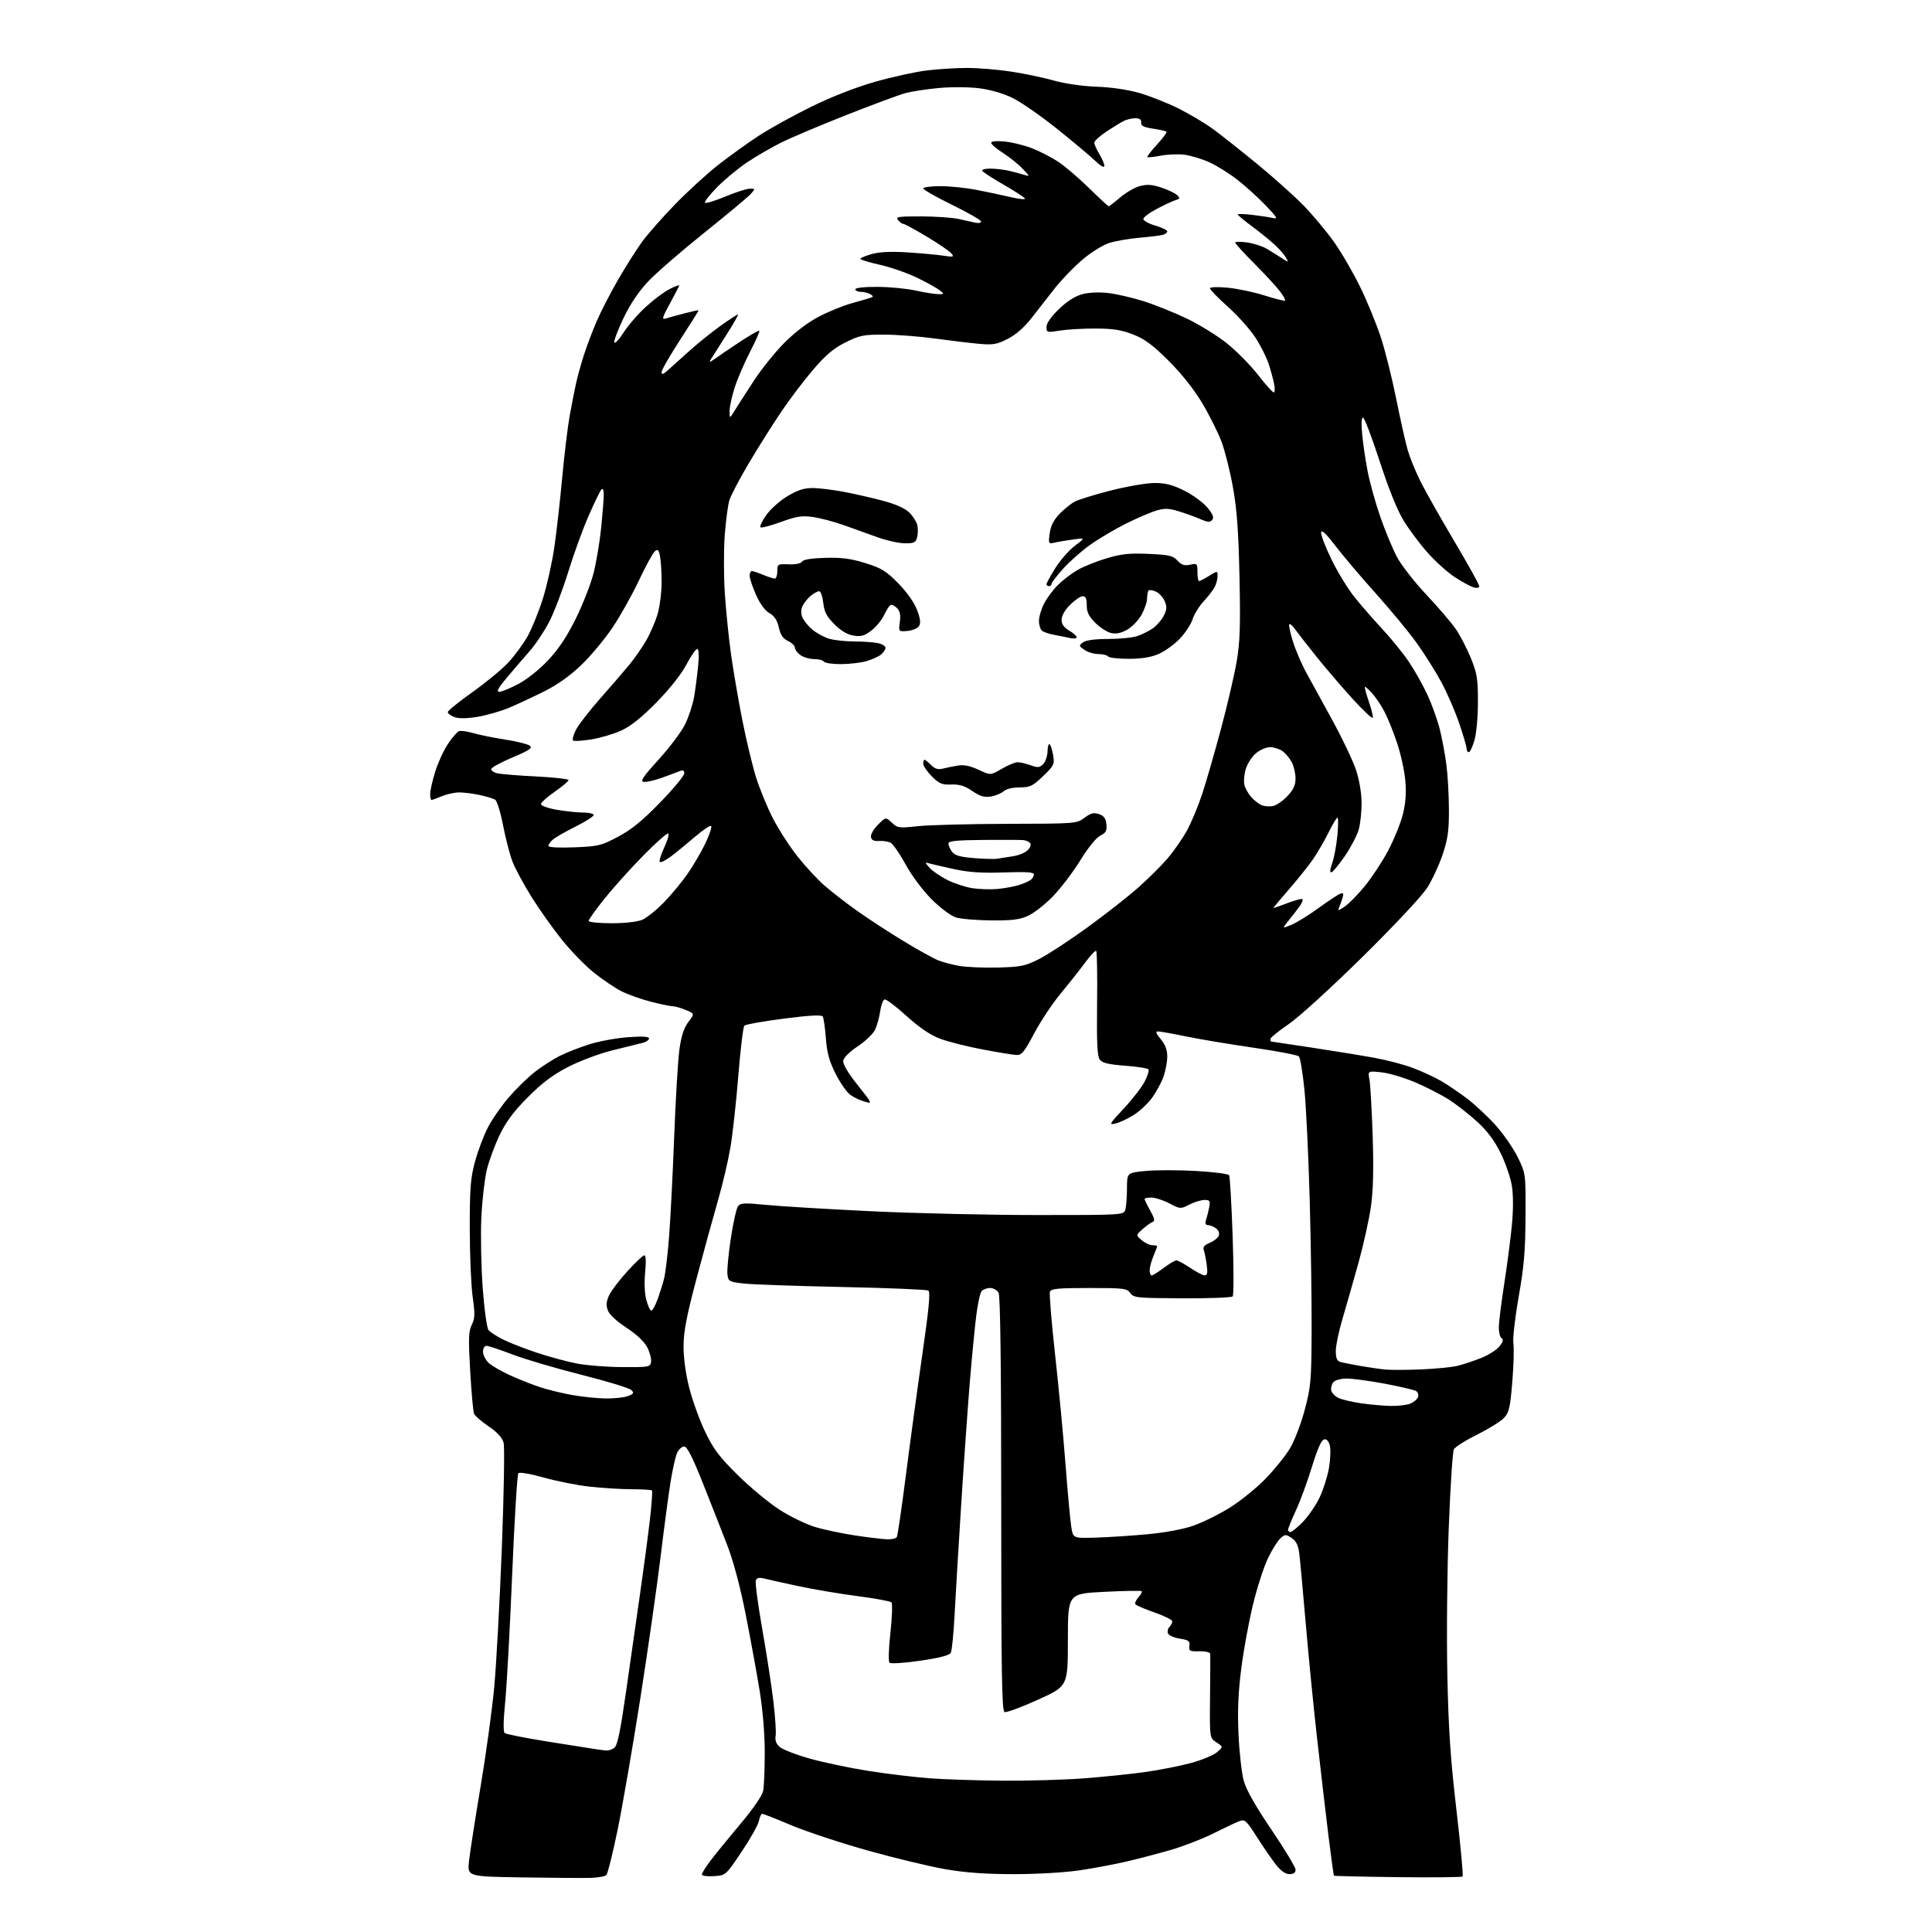 <?xml version="1.0" encoding="UTF-8" standalone="no"?>
<svg 
  version="1.1" 
  xmlns="http://www.w3.org/2000/svg" 
  xmlns:xlink="http://www.w3.org/1999/xlink" 
  xmlns:svg="http://www.w3.org/2000/svg"
  xmlns:rdf="http://www.w3.org/1999/02/22-rdf-syntax-ns#"
  xmlns:cc="http://creativecommons.org/ns#"
  xmlns:dc="http://purl.org/dc/elements/1.1/"
  viewBox="0 0 768 768"
  width="768"
  height="768"
>
<style>svg {background-color: white; }</style>"
<path stroke="none" fill="black" fill-rule="evenodd" d="M234.79,746.49C231.88,746.57 219.66,746.49 207.62,746.30C185.75,745.96 185.75,745.96 186.44,739.73C186.83,736.30 188.91,722.92 191.07,710.00C193.24,697.08 195.67,679.30 196.48,670.50C197.29,661.70 198.64,636.95 199.48,615.50C200.31,594.05 200.63,575.15 200.19,573.50C199.64,571.48 197.70,569.36 194.24,567.00C191.41,565.08 188.81,562.83 188.45,562.00C188.09,561.17 187.40,553.56 186.91,545.08C186.16,532.07 186.26,529.19 187.53,526.64C188.81,524.08 188.86,522.36 187.90,515.55C187.27,511.12 186.75,498.95 186.74,488.50C186.73,472.38 187.04,468.34 188.79,461.86C189.93,457.65 192.21,451.58 193.85,448.36C195.49,445.14 199.24,439.71 202.17,436.31C205.10,432.90 209.75,428.35 212.50,426.19C215.25,424.03 219.75,421.13 222.50,419.74C225.25,418.36 230.65,416.25 234.50,415.06C238.35,413.86 245.21,412.62 249.75,412.30C255.56,411.88 258.00,412.04 258.00,412.83C258.00,413.45 256.76,414.26 255.25,414.61C253.74,414.97 248.35,416.30 243.28,417.57C238.20,418.84 230.33,421.80 225.78,424.15C219.70,427.30 215.46,430.49 209.81,436.18C204.19,441.83 201.16,445.90 198.60,451.23C196.67,455.24 194.38,461.45 193.51,465.02C192.65,468.58 191.67,477.12 191.34,484.00C191.02,490.88 191.26,503.43 191.88,511.91C192.52,520.56 193.54,527.94 194.20,528.74C194.84,529.52 197.43,531.19 199.94,532.46C202.45,533.73 208.55,536.11 213.50,537.75C218.45,539.39 225.65,541.33 229.50,542.06C233.35,542.79 241.45,543.41 247.50,543.44C258.06,543.50 258.51,543.41 258.81,541.32C258.98,540.12 258.30,537.54 257.29,535.58C256.14,533.34 253.07,530.44 248.99,527.76C244.89,525.07 242.17,522.49 241.57,520.76C240.87,518.74 241.04,517.16 242.20,514.76C243.07,512.97 246.34,508.69 249.47,505.25C252.61,501.81 255.61,499.00 256.14,499.00C256.75,499.00 256.87,501.57 256.46,505.75C256.05,509.86 256.24,514.17 256.93,516.75C257.56,519.09 258.45,521.00 258.90,521.00C259.36,521.00 260.43,519.09 261.30,516.75C262.16,514.41 263.34,510.70 263.93,508.50C264.51,506.30 265.44,498.65 265.98,491.50C266.53,484.35 267.45,466.35 268.01,451.50C268.58,436.65 269.52,421.12 270.10,417.00C270.85,411.71 271.90,408.53 273.65,406.23C276.14,402.95 276.14,402.95 272.60,401.48C270.66,400.66 268.26,399.99 267.28,399.98C266.30,399.97 262.35,399.14 258.50,398.14C254.65,397.14 249.47,395.28 247.00,394.02C244.53,392.76 239.69,389.51 236.25,386.78C232.82,384.06 227.05,378.16 223.44,373.67C219.83,369.18 214.34,361.45 211.26,356.50C208.17,351.55 204.78,345.25 203.72,342.50C202.67,339.75 200.98,333.27 199.98,328.11C198.98,322.94 197.56,318.34 196.83,317.89C196.10,317.44 193.34,316.60 190.70,316.03C188.06,315.46 184.40,315.00 182.57,315.00C180.74,315.00 177.63,315.68 175.65,316.50C173.68,317.32 171.82,318.00 171.53,318.00C171.24,318.00 171.00,316.92 171.00,315.61C171.00,314.29 171.89,310.33 172.98,306.81C174.06,303.29 176.33,298.34 178.01,295.80C179.69,293.27 181.68,290.95 182.43,290.66C183.19,290.37 185.76,290.72 188.15,291.43C190.54,292.13 196.20,293.28 200.72,293.97C205.24,294.67 209.65,295.75 210.52,296.39C211.82,297.35 210.70,298.13 203.88,301.02C199.36,302.93 195.50,305.01 195.29,305.63C195.08,306.24 196.17,307.04 197.71,307.40C199.24,307.75 206.24,308.32 213.25,308.66C220.26,309.01 226.00,309.65 226.00,310.10C226.00,310.55 223.54,312.62 220.54,314.71C217.53,316.79 215.06,319.02 215.04,319.65C215.02,320.28 217.83,321.29 221.33,321.90C224.81,322.50 229.54,323.00 231.83,323.00C234.12,323.00 236.00,323.44 236.00,323.99C236.00,324.53 232.74,326.61 228.75,328.60C224.76,330.59 220.71,332.92 219.75,333.77C218.79,334.62 218.00,335.74 218.00,336.27C218.00,336.84 222.10,337.07 228.25,336.83C237.82,336.45 238.98,336.17 245.69,332.62C251.04,329.79 255.31,326.30 262.44,318.96C267.70,313.54 272.00,308.36 272.00,307.45C272.00,306.26 271.50,305.99 270.25,306.51C269.29,306.90 266.08,308.10 263.12,309.17C260.17,310.23 256.91,310.97 255.88,310.80C254.39,310.56 255.62,308.74 261.87,301.87C266.20,297.13 270.91,290.83 272.36,287.87C273.80,284.92 275.40,280.02 275.92,277.00C276.44,273.98 277.15,268.46 277.51,264.75C277.93,260.40 277.80,258.00 277.14,258.00C276.58,258.00 274.63,260.81 272.82,264.25C270.80,268.07 266.18,273.90 260.96,279.21C255.03,285.25 250.72,288.69 246.95,290.41C243.95,291.78 238.62,293.35 235.10,293.92C231.58,294.48 228.33,294.70 227.86,294.41C227.40,294.13 227.87,292.22 228.91,290.18C229.95,288.14 234.33,282.47 238.65,277.59C242.97,272.71 248.20,266.64 250.28,264.11C252.35,261.57 255.35,257.25 256.93,254.50C258.52,251.75 260.53,247.06 261.41,244.07C262.28,241.08 263.00,235.40 263.00,231.44C263.00,227.49 262.72,222.84 262.37,221.11C261.86,218.53 261.49,218.18 260.31,219.15C259.53,219.81 256.67,225.04 253.96,230.79C251.25,236.53 246.53,244.94 243.48,249.48C240.43,254.02 234.90,260.66 231.19,264.24C226.76,268.52 221.72,272.12 216.48,274.76C212.09,276.96 205.74,279.93 202.37,281.35C199.00,282.76 193.30,284.39 189.70,284.97C185.38,285.66 182.29,285.68 180.58,285.03C179.16,284.49 178.00,283.61 178.00,283.07C178.00,282.53 182.39,278.98 187.75,275.17C193.11,271.37 199.54,266.06 202.04,263.38C204.54,260.69 207.98,256.02 209.69,253.00C211.40,249.97 214.14,243.22 215.79,238.00C217.43,232.78 219.50,223.51 220.38,217.40C221.26,211.30 222.65,198.93 223.48,189.90C224.31,180.88 225.64,169.90 226.42,165.50C227.21,161.10 228.35,155.25 228.96,152.50C229.57,149.75 231.00,144.57 232.15,141.00C233.30,137.43 235.58,131.41 237.21,127.64C238.84,123.86 242.67,116.45 245.72,111.16C248.77,105.87 253.09,99.06 255.31,96.02C257.53,92.99 263.43,86.30 268.42,81.16C273.41,76.02 281.10,69.00 285.50,65.55C289.90,62.10 297.10,56.93 301.50,54.04C305.90,51.16 315.35,45.93 322.50,42.42C330.51,38.49 340.18,34.70 347.70,32.56C354.41,30.64 363.62,28.61 368.17,28.04C372.72,27.47 380.06,27.00 384.47,27.01C388.89,27.01 396.77,27.67 402.00,28.47C407.23,29.27 414.86,30.87 418.96,32.03C423.36,33.26 430.34,34.27 435.96,34.47C441.80,34.68 448.40,35.65 452.99,36.98C457.11,38.17 464.08,40.93 468.49,43.13C472.89,45.33 479.07,49.01 482.21,51.31C485.35,53.61 493.23,59.85 499.71,65.16C506.20,70.48 514.50,77.90 518.16,81.66C521.83,85.42 527.27,91.94 530.27,96.15C533.26,100.36 537.97,108.46 540.73,114.15C543.50,119.84 547.16,128.78 548.87,134.00C550.59,139.22 553.35,150.25 555.01,158.50C556.66,166.75 558.73,175.95 559.59,178.94C560.46,181.93 562.76,187.56 564.70,191.44C566.64,195.32 572.68,205.99 578.11,215.15C583.55,224.31 588.00,232.32 588.00,232.97C588.00,233.71 587.18,233.89 585.75,233.47C584.51,233.11 581.20,231.31 578.38,229.48C575.56,227.65 570.72,223.31 567.62,219.83C564.51,216.35 560.18,210.58 558.00,207.01C555.43,202.83 552.03,194.40 548.41,183.26C545.32,173.77 542.36,166.00 541.82,166.00C541.21,166.00 541.09,168.57 541.49,172.75C541.84,176.46 542.83,183.09 543.68,187.47C544.53,191.86 546.79,199.96 548.70,205.47C550.61,210.99 553.59,218.15 555.31,221.40C557.03,224.64 562.29,231.39 567.00,236.40C571.71,241.40 576.99,247.57 578.73,250.10C580.46,252.63 583.15,257.80 584.69,261.60C587.15,267.65 587.50,269.80 587.50,279.00C587.50,284.97 586.90,291.55 586.12,294.25C585.36,296.86 584.35,299.00 583.87,299.00C583.39,299.00 583.00,298.36 583.00,297.58C583.00,296.80 581.68,292.29 580.07,287.56C578.47,282.83 575.28,275.48 572.99,271.23C570.70,266.98 566.28,259.95 563.16,255.60C560.05,251.26 552.70,242.36 546.83,235.83C540.96,229.30 533.76,220.80 530.83,216.95C527.28,212.29 525.39,210.49 525.16,211.56C524.97,212.46 526.82,217.31 529.26,222.34C531.70,227.38 535.88,234.20 538.54,237.50C541.20,240.80 546.18,246.50 549.60,250.18C553.03,253.85 557.72,259.64 560.04,263.05C562.35,266.47 565.71,272.46 567.51,276.38C569.30,280.30 571.50,286.47 572.39,290.10C573.28,293.72 574.45,300.02 574.98,304.10C575.51,308.17 575.95,316.15 575.97,321.82C575.99,330.26 575.54,333.52 573.48,339.65C572.10,343.78 569.35,349.71 567.38,352.83C565.28,356.14 554.57,367.59 541.65,380.34C529.12,392.69 516.35,404.32 512.25,407.12C508.26,409.84 505.00,412.50 505.00,413.03C505.00,413.56 505.11,414.00 505.25,414.01C505.39,414.01 512.70,415.11 521.50,416.45C530.30,417.79 541.49,419.61 546.37,420.50C551.26,421.38 558.11,423.19 561.61,424.51C565.11,425.82 570.12,428.13 572.74,429.64C575.36,431.15 580.04,434.31 583.15,436.67C586.25,439.03 591.34,443.77 594.44,447.20C597.55,450.63 601.53,456.38 603.30,459.96C606.50,466.47 606.50,466.47 606.42,483.49C606.36,497.19 605.83,503.42 603.69,515.50C602.24,523.75 601.29,532.08 601.59,534.00C601.89,535.93 601.70,542.82 601.16,549.33C600.32,559.60 599.88,561.50 597.86,563.65C596.57,565.02 591.77,568.00 587.19,570.27C582.61,572.54 578.44,575.17 577.94,576.12C577.43,577.06 576.51,591.26 575.89,607.67C575.26,624.08 575.02,650.10 575.34,665.50C575.79,687.43 576.58,699.12 578.95,719.43C580.61,733.69 581.72,745.61 581.40,745.93C581.08,746.24 569.51,746.36 555.69,746.20C541.87,746.03 530.43,745.77 530.28,745.61C530.12,745.45 529.11,738.17 528.04,729.41C526.97,720.66 524.95,703.38 523.56,691.00C522.16,678.62 520.12,657.92 519.02,645.00C517.91,632.08 516.76,619.58 516.44,617.23C516.04,614.19 515.17,612.50 513.41,611.35C511.12,609.85 510.81,609.86 508.93,611.56C507.83,612.56 505.60,616.15 503.98,619.54C502.37,622.92 499.71,631.14 498.09,637.81C496.46,644.48 494.36,655.91 493.43,663.22C492.20,672.84 491.90,680.08 492.33,689.50C492.66,696.65 493.59,704.92 494.41,707.89C495.40,711.49 499.07,717.96 505.46,727.39C510.72,735.15 515.02,742.29 515.01,743.25C515.00,744.43 514.21,745.00 512.58,745.00C510.98,745.00 509.17,743.73 507.22,741.25C505.60,739.19 502.19,734.25 499.65,730.27C495.40,723.60 494.85,723.11 492.63,723.95C491.30,724.45 486.68,726.64 482.36,728.80C478.04,730.96 470.45,733.91 465.50,735.35C460.55,736.78 452.68,738.85 448.00,739.95C443.32,741.04 434.89,742.63 429.26,743.47C423.36,744.35 412.26,745.00 403.11,745.00C391.86,745.00 383.87,744.43 375.85,743.05C369.61,741.97 355.73,738.63 345.00,735.63C334.27,732.62 320.60,728.10 314.60,725.58C308.61,723.06 303.38,721.00 302.98,721.00C302.58,721.00 301.99,722.28 301.68,723.85C301.37,725.42 298.27,730.94 294.80,736.10C288.50,745.50 288.50,745.50 283.75,745.80C281.11,745.97 279.00,745.67 279.00,745.13C279.00,744.59 280.66,741.98 282.68,739.33C284.71,736.67 290.05,730.12 294.56,724.76C299.43,718.97 303.00,713.75 303.37,711.89C303.72,710.16 304.00,703.29 304.00,696.62C304.00,689.18 303.21,679.68 301.96,672.00C300.84,665.12 298.37,651.62 296.47,641.98C294.31,631.01 291.58,620.74 289.18,614.48C287.06,608.99 282.69,597.86 279.47,589.75C275.24,579.14 273.14,575.00 271.96,575.00C271.06,575.00 269.79,576.16 269.15,577.57C268.51,578.98 267.32,584.27 266.52,589.32C265.71,594.37 263.91,607.95 262.51,619.50C261.10,631.05 257.49,656.25 254.48,675.50C251.46,694.75 247.42,718.13 245.50,727.45C243.58,736.77 241.57,744.83 241.04,745.36C240.51,745.89 237.69,746.40 234.79,746.49zM398.50,707.85C408.40,707.93 422.80,707.52 430.50,706.95C438.20,706.37 449.20,705.25 454.94,704.45C460.68,703.65 468.94,702.03 473.29,700.86C477.65,699.69 482.34,697.75 483.73,696.56C486.25,694.39 486.25,694.39 483.55,692.62C480.85,690.85 480.85,690.85 481.01,674.68C481.10,665.78 481.13,658.01 481.09,657.41C481.04,656.80 479.15,656.37 476.75,656.41C472.91,656.49 472.53,656.29 472.81,654.27C473.07,652.36 472.53,651.95 468.97,651.38C466.69,651.02 464.58,650.08 464.28,649.29C463.98,648.51 464.24,647.36 464.87,646.73C465.49,646.11 466.00,645.11 466.00,644.51C466.00,643.92 462.81,642.32 458.91,640.97C455.01,639.61 451.59,638.14 451.31,637.69C451.03,637.24 451.60,636.00 452.56,634.93C453.53,633.86 454.11,632.78 453.85,632.52C453.60,632.26 446.89,632.38 438.94,632.78C424.50,633.50 424.50,633.50 424.50,651.89C424.50,670.28 424.50,670.28 412.58,675.68C406.02,678.65 400.06,680.85 399.33,680.57C398.24,680.15 398.00,665.26 398.00,597.97C398.00,543.29 397.65,515.22 396.96,513.93C396.39,512.87 394.88,512.00 393.59,512.00C392.30,512.00 390.77,512.57 390.19,513.27C389.61,513.97 388.65,518.36 388.07,523.02C387.48,527.68 386.33,539.60 385.51,549.50C384.70,559.40 383.14,581.45 382.06,598.50C380.98,615.55 379.80,635.35 379.43,642.50C379.06,649.65 378.39,656.17 377.95,657.00C377.40,658.02 373.55,659.03 365.82,660.16C359.60,661.07 354.10,661.43 353.61,660.97C353.10,660.48 353.24,655.44 353.96,648.96C354.64,642.82 354.81,637.42 354.35,636.96C353.88,636.50 347.88,635.39 341.00,634.50C334.12,633.61 323.55,631.83 317.50,630.54C311.45,629.25 305.27,627.88 303.76,627.49C301.77,626.98 300.86,627.20 300.45,628.28C300.13,629.10 301.29,637.81 303.02,647.64C304.75,657.46 306.75,670.49 307.47,676.60C308.19,682.70 308.57,688.79 308.32,690.13C308.01,691.74 308.54,693.18 309.91,694.42C311.04,695.44 316.43,697.53 321.88,699.06C327.33,700.59 337.80,702.80 345.15,703.96C352.49,705.12 363.45,706.44 369.50,706.90C375.55,707.35 388.60,707.78 398.50,707.85zM241.06,695.86C241.92,695.94 243.35,695.44 244.24,694.75C245.45,693.82 246.65,687.99 248.93,672.00C250.62,660.17 253.10,642.85 254.44,633.50C255.79,624.15 257.51,611.21 258.27,604.74C259.03,598.28 259.43,592.77 259.16,592.49C258.89,592.22 255.25,592.00 251.08,591.99C246.91,591.99 239.45,591.53 234.50,590.98C229.55,590.43 221.31,588.80 216.18,587.36C210.90,585.87 206.51,585.12 206.05,585.62C205.60,586.10 204.50,604.27 203.59,626.00C202.68,647.73 201.43,670.58 200.80,676.78C200.11,683.62 200.02,688.39 200.58,688.89C201.09,689.35 208.93,690.91 218.00,692.35C227.07,693.80 235.62,695.15 237.00,695.35C238.38,695.56 240.20,695.79 241.06,695.86zM352.69,611.90C354.45,611.96 356.16,611.56 356.49,611.02C356.82,610.47 358.43,599.56 360.06,586.77C361.69,573.97 364.64,552.30 366.61,538.62C369.29,520.06 369.90,513.56 369.02,513.02C368.38,512.62 352.92,511.98 334.68,511.60C316.43,511.22 298.80,510.60 295.50,510.21C289.76,509.53 289.49,509.37 289.16,506.50C288.97,504.85 289.58,498.46 290.51,492.30C291.44,486.15 292.72,480.40 293.35,479.54C294.35,478.17 295.81,478.10 304.50,478.96C310.00,479.51 328.77,480.64 346.20,481.48C363.64,482.32 393.40,483.00 412.34,483.00C446.77,483.00 446.77,483.00 447.37,480.75C447.70,479.51 447.98,475.73 447.99,472.34C448.00,466.17 448.00,466.17 455.52,465.47C459.65,465.08 468.66,465.09 475.52,465.48C482.39,465.88 488.27,466.63 488.59,467.15C488.92,467.67 489.55,478.54 489.99,491.30C490.44,504.06 490.45,514.88 490.01,515.35C489.57,515.81 480.54,516.15 469.95,516.10C451.88,516.01 450.60,515.88 449.29,514.00C447.99,512.15 446.75,512.00 432.91,512.00C420.64,512.00 417.84,512.27 417.37,513.47C417.06,514.29 417.97,525.42 419.39,538.22C420.82,551.03 422.69,570.73 423.55,582.00C424.42,593.27 425.45,604.52 425.85,607.00C426.58,611.50 426.58,611.50 435.54,611.23C440.47,611.08 449.68,610.48 456.00,609.90C462.92,609.27 470.20,607.93 474.26,606.52C477.98,605.24 484.51,602.03 488.76,599.38C493.02,596.73 499.43,591.56 503.00,587.89C506.57,584.22 510.97,578.78 512.76,575.79C514.56,572.81 517.21,565.90 518.65,560.43C521.08,551.30 521.30,548.81 521.39,529.50C521.45,517.95 521.11,494.32 520.63,477.00C520.15,459.68 519.21,439.96 518.53,433.20C517.85,426.43 516.86,420.46 516.33,419.93C515.80,419.40 507.71,417.85 498.35,416.49C488.99,415.13 476.93,413.12 471.55,412.01C466.18,410.90 461.11,410.00 460.30,410.00C459.24,410.00 459.55,410.86 461.41,413.08C463.20,415.20 464.00,417.32 464.00,419.95C464.00,422.04 463.34,425.63 462.53,427.92C461.72,430.22 459.69,433.99 458.03,436.30C456.37,438.61 453.09,441.70 450.75,443.17C448.41,444.65 445.15,446.18 443.50,446.59C440.69,447.28 440.89,446.90 446.75,440.63C450.18,436.95 453.91,432.13 455.03,429.93C456.16,427.73 456.85,425.56 456.57,425.12C456.29,424.67 452.11,424.00 447.28,423.64C440.66,423.14 438.18,422.55 437.19,421.24C436.18,419.91 435.93,414.68 436.11,399.00C436.25,387.73 436.08,378.27 435.75,378.00C435.41,377.73 433.42,379.83 431.32,382.69C429.22,385.54 424.86,391.05 421.63,394.94C418.40,398.83 413.67,405.95 411.12,410.76C407.11,418.31 406.14,419.48 403.99,419.37C402.62,419.30 396.49,418.29 390.36,417.13C384.23,415.97 376.65,414.03 373.52,412.84C369.67,411.36 365.38,408.43 360.27,403.79C356.12,400.02 352.22,397.09 351.61,397.30C351.00,397.50 350.21,399.71 349.85,402.20C349.50,404.69 348.53,408.02 347.70,409.60C346.88,411.17 343.79,414.06 340.85,416.01C337.69,418.10 335.38,420.41 335.20,421.64C335.00,422.99 337.03,426.42 340.89,431.28C346.86,438.80 346.87,438.82 343.69,437.92C341.94,437.42 339.38,436.20 338.00,435.21C336.62,434.23 334.01,430.47 332.18,426.86C329.63,421.81 328.74,418.56 328.30,412.74C327.98,408.58 327.43,404.69 327.06,404.10C326.59,403.34 321.97,403.59 311.59,404.92C303.44,405.97 296.38,407.22 295.90,407.70C295.42,408.18 294.34,417.11 293.50,427.54C292.66,437.97 291.26,450.77 290.38,456.00C289.50,461.23 287.29,470.68 285.46,477.00C283.63,483.32 279.80,497.27 276.95,508.00C272.97,522.97 271.76,529.24 271.72,535.00C271.69,539.59 272.55,545.99 273.93,551.50C275.17,556.45 278.01,564.32 280.24,569.00C283.60,576.03 285.83,579.01 293.23,586.33C298.14,591.19 305.61,597.39 309.83,600.11C314.05,602.83 320.43,605.93 324.00,607.00C327.57,608.08 334.77,609.60 340.00,610.38C345.23,611.16 350.94,611.85 352.69,611.90zM513.00,609.00C513.55,609.00 515.79,607.16 517.97,604.91C520.15,602.66 523.13,598.30 524.59,595.21C526.05,592.12 527.72,586.87 528.29,583.52C528.86,580.18 529.01,576.19 528.63,574.66C528.17,572.84 527.37,571.98 526.34,572.18C525.29,572.39 523.69,576.00 521.54,583.00C519.78,588.77 516.91,596.60 515.16,600.39C513.42,604.18 512.00,607.66 512.00,608.14C512.00,608.61 512.45,609.00 513.00,609.00zM552.68,558.88C555.54,558.94 559.04,558.56 560.46,558.02C561.89,557.47 563.33,556.30 563.67,555.41C564.01,554.53 563.69,553.43 562.95,552.97C562.22,552.52 556.64,551.21 550.56,550.06C544.48,548.92 537.64,547.99 535.37,547.99C532.99,548.00 530.73,548.62 530.04,549.45C529.38,550.25 528.99,551.71 529.18,552.69C529.37,553.68 530.66,555.03 532.05,555.70C533.44,556.36 537.49,557.32 541.04,557.83C544.59,558.34 549.83,558.81 552.68,558.88zM240.68,555.91C244.09,555.96 248.10,555.53 249.61,554.96C251.96,554.06 252.15,553.72 250.92,552.53C250.14,551.77 241.18,549.04 231.00,546.47C220.82,543.90 208.52,540.27 203.65,538.40C198.78,536.53 194.17,535.00 193.40,535.00C192.60,535.00 192.00,536.00 192.00,537.33C192.00,538.60 193.02,540.61 194.27,541.78C195.52,542.96 199.46,545.23 203.02,546.82C206.58,548.42 211.90,550.52 214.84,551.48C217.78,552.44 223.40,553.81 227.34,554.52C231.28,555.23 237.28,555.86 240.68,555.91zM565.00,544.36C570.77,544.12 577.30,543.47 579.50,542.91C581.70,542.36 585.87,540.97 588.78,539.82C591.68,538.68 594.96,536.60 596.06,535.20C597.52,533.34 597.74,532.46 596.86,531.91C596.20,531.50 595.74,529.34 595.83,527.06C595.92,524.80 596.91,517.01 598.04,509.75C599.17,502.50 600.50,492.21 601.01,486.89C601.58,480.89 601.57,475.00 600.99,471.36C600.46,468.14 598.45,462.28 596.51,458.34C594.07,453.39 591.21,449.57 587.24,445.93C584.08,443.04 579.02,439.08 576.00,437.14C572.98,435.20 566.90,432.08 562.50,430.22C558.10,428.35 552.08,426.57 549.11,426.26C543.73,425.69 543.73,425.69 544.37,429.10C544.73,430.97 545.30,440.94 545.65,451.26C546.08,464.12 545.89,472.93 545.02,479.26C544.33,484.34 542.07,494.57 540.01,502.00C537.94,509.43 535.07,519.49 533.63,524.36C532.18,529.24 531.00,534.94 531.00,537.04C531.00,539.82 531.48,541.00 532.75,541.38C533.71,541.66 537.20,542.36 540.50,542.94C543.80,543.53 548.30,544.18 550.50,544.40C552.70,544.62 559.23,544.60 565.00,544.36zM457.82,507.00C458.27,507.00 460.41,505.66 462.57,504.03C464.73,502.39 466.99,501.04 467.60,501.03C468.20,501.01 470.68,502.34 473.10,503.98C475.52,505.62 478.12,506.97 478.89,506.98C479.94,507.00 480.13,505.99 479.68,502.70C479.36,500.34 478.82,497.71 478.50,496.85C478.08,495.76 478.81,494.91 480.88,494.05C482.52,493.37 484.14,492.08 484.48,491.18C484.86,490.21 484.41,489.04 483.36,488.28C482.40,487.57 480.98,487.00 480.19,487.00C479.17,487.00 478.97,486.36 479.48,484.75C479.87,483.51 480.42,481.26 480.71,479.75C481.16,477.37 480.90,477.00 478.82,477.00C477.50,477.00 474.81,477.82 472.83,478.83C469.28,480.64 469.18,480.63 464.87,478.38C462.47,477.12 459.26,476.07 457.75,476.05C456.24,476.02 455.00,476.28 455.00,476.61C455.00,476.95 456.01,479.05 457.25,481.27C458.97,484.35 459.19,485.42 458.18,485.76C457.46,486.01 455.66,487.29 454.18,488.61C451.50,491.01 451.50,491.01 453.86,493.00C455.16,494.10 457.07,495.00 458.11,495.00C459.15,495.00 460.00,495.17 460.00,495.38C460.00,495.59 459.32,497.37 458.50,499.35C457.68,501.32 457.00,503.85 457.00,504.97C457.00,506.09 457.37,507.00 457.82,507.00zM396.72,384.61C405.94,384.36 407.55,384.02 413.22,381.14C416.67,379.38 425.35,373.69 432.50,368.49C439.65,363.29 448.67,356.21 452.54,352.76C456.41,349.32 461.57,344.20 464.00,341.38C466.44,338.57 469.90,333.62 471.70,330.38C473.50,327.15 476.30,320.45 477.93,315.50C479.55,310.55 482.93,298.85 485.42,289.50C487.92,280.15 490.70,268.23 491.59,263.00C492.91,255.32 493.13,248.89 492.72,229.50C492.34,211.48 491.70,202.60 490.14,193.87C489.01,187.48 486.94,179.22 485.55,175.53C484.15,171.83 480.69,164.91 477.84,160.15C474.58,154.70 469.65,148.50 464.52,143.39C458.22,137.12 455.03,134.76 450.44,132.96C445.82,131.15 442.50,130.62 435.50,130.60C430.55,130.58 424.14,130.95 421.25,131.42C416.18,132.25 416.00,132.20 416.00,129.96C416.00,128.48 417.80,125.89 420.94,122.87C424.14,119.79 427.39,117.70 430.18,116.95C432.76,116.26 436.84,116.06 440.40,116.47C443.66,116.83 449.97,118.28 454.41,119.67C458.86,121.06 466.59,124.16 471.60,126.55C476.60,128.93 483.81,133.37 487.61,136.40C491.41,139.42 496.99,145.07 500.01,148.94C503.03,152.82 505.87,155.99 506.33,155.99C506.79,156.00 506.87,154.54 506.51,152.75C506.15,150.96 505.19,147.39 504.37,144.81C503.55,142.24 501.18,137.49 499.09,134.26C497.00,131.03 492.08,125.51 488.15,121.99C484.22,118.47 481.00,115.17 481.00,114.65C481.00,114.09 483.83,113.98 487.98,114.36C491.81,114.72 498.43,116.11 502.68,117.46C506.94,118.81 510.61,119.72 510.85,119.49C511.08,119.25 510.13,117.55 508.72,115.71C507.32,113.86 502.76,108.93 498.59,104.75C494.41,100.56 491.00,96.82 491.00,96.43C491.00,96.05 493.10,96.02 495.68,96.37C498.25,96.72 501.77,97.85 503.51,98.87C505.25,99.90 507.94,101.57 509.49,102.58C512.25,104.39 512.28,104.39 511.23,102.46C510.64,101.38 508.66,99.10 506.83,97.39C505.00,95.68 500.91,92.37 497.75,90.02C494.59,87.68 492.00,85.53 492.00,85.24C492.00,84.96 494.57,85.03 497.71,85.40C500.85,85.76 504.56,86.33 505.96,86.66C508.13,87.16 507.71,86.42 503.00,81.53C499.98,78.39 494.92,73.81 491.76,71.36C488.60,68.91 483.65,65.83 480.76,64.52C477.87,63.21 473.48,61.87 471.00,61.53C468.52,61.19 464.25,61.34 461.50,61.87C458.75,62.40 456.32,62.66 456.10,62.44C455.89,62.22 457.61,59.97 459.94,57.44C462.27,54.92 463.96,52.63 463.69,52.36C463.42,52.08 461.01,51.54 458.35,51.14C454.63,50.59 453.53,50.03 453.64,48.71C453.74,47.52 453.03,47.00 451.32,47.00C449.97,47.00 447.89,47.49 446.68,48.10C445.48,48.70 442.36,50.61 439.75,52.35C437.14,54.08 435.00,56.05 435.00,56.73C435.00,57.40 435.90,59.43 437.00,61.23C438.09,63.03 438.99,65.15 439.00,65.95C439.00,66.84 437.55,66.03 435.25,63.83C433.19,61.87 426.34,56.13 420.04,51.09C413.74,46.05 405.86,40.59 402.54,38.96C398.77,37.11 393.75,35.65 389.18,35.08C385.07,34.57 378.03,34.53 373.15,34.99C368.37,35.43 362.43,36.34 359.97,37.00C357.51,37.66 346.95,41.57 336.50,45.70C326.05,49.82 314.35,54.77 310.50,56.69C306.65,58.61 300.57,62.14 297.00,64.53C293.43,66.91 288.05,71.36 285.06,74.41C282.07,77.46 279.91,80.24 280.26,80.59C280.61,80.94 284.26,79.83 288.38,78.11C292.49,76.40 296.86,75.00 298.09,75.00C300.29,75.00 300.29,75.02 298.40,77.14C297.36,78.31 289.07,85.22 280.00,92.49C270.93,99.75 260.90,108.44 257.73,111.80C253.92,115.82 250.57,120.79 247.88,126.40C245.64,131.07 243.98,135.44 244.20,136.10C244.42,136.76 246.08,134.99 247.90,132.16C249.71,129.34 253.68,124.75 256.73,121.97C259.77,119.18 264.00,116.02 266.13,114.93C268.26,113.85 270.00,113.18 270.00,113.45C270.00,113.71 268.35,116.92 266.34,120.58C263.21,126.29 262.97,127.14 264.66,126.61C265.74,126.27 269.07,125.35 272.06,124.57C275.05,123.80 277.58,123.25 277.68,123.35C277.78,123.45 274.52,128.68 270.43,134.97C266.35,141.26 263.00,147.07 263.00,147.88C263.00,149.02 263.50,148.91 265.25,147.38C266.49,146.29 270.32,142.86 273.76,139.74C277.20,136.63 282.89,132.04 286.39,129.54C289.89,127.04 293.02,125.00 293.35,125.00C293.68,125.00 291.57,128.71 288.66,133.25C285.75,137.79 282.97,142.18 282.48,143.00C281.81,144.12 282.21,144.04 284.04,142.72C285.39,141.73 289.85,138.71 293.95,136.00C298.05,133.29 301.59,131.26 301.83,131.50C302.07,131.73 300.44,135.43 298.22,139.71C296.00,144.00 293.25,150.39 292.09,153.92C290.94,157.44 290.01,161.72 290.02,163.42C290.03,166.50 290.03,166.50 292.18,163.00C293.37,161.07 296.79,155.75 299.79,151.16C302.79,146.58 308.25,139.82 311.93,136.14C316.06,132.01 321.28,128.06 325.56,125.84C329.38,123.85 335.20,121.48 338.50,120.57C341.80,119.65 345.16,118.68 345.97,118.40C347.27,117.95 347.27,117.78 345.97,116.96C345.16,116.45 343.49,116.02 342.25,116.02C341.01,116.01 340.00,115.55 340.00,115.00C340.00,114.41 343.56,114.01 348.75,114.04C353.56,114.05 360.43,114.71 364.00,115.50C367.57,116.29 371.62,116.93 373.00,116.93C375.46,116.94 375.46,116.91 373.50,115.36C372.40,114.49 368.38,112.26 364.56,110.41C360.74,108.55 354.10,106.24 349.81,105.27C345.51,104.31 342.00,103.24 342.00,102.89C342.00,102.54 344.05,101.69 346.55,100.99C349.63,100.12 354.22,99.91 360.80,100.33C366.13,100.67 372.52,101.26 375.00,101.64C379.05,102.25 379.37,102.16 378.18,100.73C377.46,99.85 373.06,96.85 368.42,94.06C363.77,91.28 359.58,89.00 359.11,89.00C358.63,89.00 357.68,88.33 357.00,87.50C355.91,86.18 357.02,86.00 366.13,86.02C371.83,86.04 378.52,86.49 381.00,87.03C383.48,87.57 386.51,88.25 387.75,88.53C388.99,88.81 390.00,88.60 390.00,88.05C390.00,87.51 384.82,84.54 378.50,81.44C372.18,78.34 367.00,75.40 367.00,74.90C367.00,74.41 370.04,74.00 373.75,74.00C377.46,74.00 383.88,74.65 388.00,75.44C392.12,76.24 398.31,77.55 401.75,78.36C405.20,79.16 407.75,79.41 407.44,78.90C407.13,78.39 403.30,75.92 398.94,73.41C394.58,70.89 390.76,68.42 390.45,67.92C390.14,67.41 391.60,67.01 393.69,67.02C395.79,67.04 399.07,67.42 401.00,67.87C402.93,68.32 405.62,69.04 407.00,69.46C409.48,70.23 409.48,70.21 406.52,67.08C404.89,65.34 401.40,62.54 398.77,60.85C396.15,59.17 394.00,57.33 394.00,56.77C394.00,56.15 396.03,55.94 399.25,56.24C402.14,56.51 407.02,57.70 410.11,58.88C413.19,60.07 417.91,62.49 420.61,64.26C423.30,66.04 428.83,70.76 432.89,74.75C436.96,78.74 440.49,82.00 440.73,82.00C440.98,82.00 443.03,80.42 445.29,78.49C447.55,76.55 451.07,74.52 453.11,73.97C455.98,73.20 457.95,73.34 461.67,74.58C464.33,75.46 467.14,76.80 467.93,77.56C469.16,78.74 469.09,79.01 467.43,79.50C466.37,79.82 463.02,81.37 460.00,82.95C456.98,84.53 454.50,86.38 454.50,87.05C454.50,87.73 456.64,88.91 459.25,89.68C461.86,90.44 464.00,91.47 464.00,91.96C464.00,92.46 463.21,93.09 462.25,93.36C461.29,93.63 457.12,94.14 453.00,94.50C448.88,94.85 443.44,95.79 440.93,96.59C438.37,97.40 433.65,100.35 430.22,103.27C426.84,106.15 421.93,111.25 419.29,114.62C416.66,117.99 412.48,123.32 410.02,126.47C407.12,130.18 403.79,133.09 400.55,134.73C396.20,136.93 394.74,137.18 389.03,136.66C385.44,136.33 377.55,135.38 371.50,134.55C365.45,133.72 356.41,133.03 351.41,133.02C343.22,133.00 341.70,133.31 336.10,136.11C331.39,138.46 328.27,141.08 323.32,146.86C319.72,151.06 314.03,158.55 310.68,163.50C307.33,168.45 301.53,177.64 297.79,183.93C294.05,190.22 290.51,196.97 289.92,198.93C289.33,200.89 288.50,207.22 288.08,213.00C287.66,218.78 287.69,229.12 288.14,236.00C288.60,242.88 289.70,253.68 290.58,260.00C291.47,266.32 293.47,278.04 295.04,286.03C296.61,294.01 299.09,304.36 300.55,309.03C302.01,313.69 305.06,321.08 307.33,325.47C309.59,329.85 313.96,336.60 317.04,340.47C320.11,344.34 324.85,349.47 327.57,351.87C330.28,354.26 336.16,358.84 340.64,362.02C345.11,365.21 353.40,370.62 359.05,374.03C364.70,377.45 370.82,380.86 372.65,381.63C374.47,382.39 378.33,383.43 381.23,383.95C384.13,384.46 391.10,384.76 396.72,384.61zM513.39,367.61C515.48,366.74 520.32,363.74 524.15,360.96C527.98,358.17 531.84,355.62 532.72,355.28C533.94,354.81 534.19,355.13 533.77,356.58C533.47,357.64 532.88,359.34 532.46,360.37C531.71,362.20 531.76,362.20 534.50,360.41C536.05,359.39 539.61,355.78 542.41,352.39C545.21,348.99 549.40,342.65 551.73,338.29C554.05,333.92 556.69,327.46 557.60,323.93C558.76,319.39 559.07,315.43 558.65,310.45C558.33,306.58 556.86,299.83 555.40,295.45C553.94,291.08 551.69,285.48 550.40,283.00C549.11,280.52 546.94,277.26 545.58,275.75C544.21,274.24 542.87,273.00 542.60,273.00C542.33,273.00 542.99,275.57 544.07,278.70C545.15,281.84 545.89,284.83 545.72,285.34C545.55,285.86 541.93,282.46 537.67,277.79C533.42,273.12 526.90,265.50 523.19,260.87C519.47,256.24 515.67,251.36 514.74,250.04C513.81,248.71 512.80,247.86 512.51,248.16C512.21,248.45 512.88,251.58 513.99,255.10C515.10,258.62 517.50,264.20 519.33,267.50C521.16,270.80 525.85,279.35 529.75,286.50C533.65,293.65 537.82,302.43 539.02,306.00C540.31,309.87 541.21,315.13 541.25,319.00C541.28,322.57 540.77,327.41 540.12,329.74C539.46,332.07 537.02,336.76 534.70,340.16C532.37,343.56 529.95,346.52 529.33,346.72C528.55,346.98 528.63,345.84 529.59,343.06C530.36,340.84 531.28,335.86 531.64,332.01C531.99,328.15 532.01,325.00 531.67,325.00C531.33,325.00 529.72,327.69 528.09,330.99C526.45,334.28 523.68,339.05 521.93,341.59C520.18,344.14 515.85,349.54 512.31,353.61C508.76,357.67 506.01,361.00 506.18,361.00C506.36,361.00 508.92,360.08 511.87,358.96C514.83,357.83 517.48,357.14 517.76,357.43C518.04,357.71 517.54,358.96 516.65,360.22C515.76,361.47 513.81,364.01 512.31,365.85C509.59,369.20 509.59,369.20 513.39,367.61zM243.03,367.00C248.43,367.00 253.36,366.45 255.28,365.64C257.05,364.88 260.91,361.80 263.85,358.78C266.79,355.76 271.07,350.60 273.35,347.31C275.63,344.02 278.82,338.56 280.43,335.18C282.04,331.79 283.06,328.72 282.69,328.35C282.32,327.99 279.43,329.92 276.26,332.64C273.09,335.37 268.80,338.88 266.72,340.44C264.65,342.00 262.66,342.99 262.30,342.64C261.95,342.28 262.71,339.75 264.00,337.00C265.29,334.25 266.04,331.70 265.67,331.33C265.30,330.97 260.83,334.90 255.74,340.08C250.64,345.26 243.67,353.01 240.24,357.31C236.81,361.60 234.00,365.54 234.00,366.06C234.00,366.58 238.06,367.00 243.03,367.00zM394.00,365.88C388.23,365.83 381.93,365.30 380.00,364.70C378.02,364.08 373.85,360.98 370.41,357.55C366.86,354.02 362.55,348.27 360.06,343.73C357.72,339.46 355.01,335.54 354.04,335.02C353.08,334.51 351.00,334.18 349.43,334.29C347.41,334.44 346.47,333.99 346.22,332.75C346.01,331.76 347.22,329.63 348.98,327.87C352.10,324.75 352.10,324.75 354.52,327.02C356.80,329.16 357.39,329.24 364.72,328.43C369.00,327.95 384.97,327.53 400.21,327.49C427.70,327.43 427.96,327.41 431.11,325.07C433.66,323.19 434.82,322.90 436.90,323.63C438.84,324.31 439.58,325.33 439.81,327.69C440.06,330.27 439.63,331.07 437.39,332.17C435.76,332.97 432.55,336.95 429.36,342.12C426.43,346.86 421.50,353.32 418.40,356.47C415.29,359.63 410.90,363.05 408.63,364.08C405.38,365.56 402.25,365.94 394.00,365.88zM396.50,353.38C399.25,353.13 403.07,352.43 405.00,351.83C406.93,351.23 409.06,350.29 409.75,349.75C410.44,349.20 411.00,348.22 411.00,347.57C411.00,346.71 407.85,346.50 399.21,346.81C390.81,347.11 385.27,346.77 379.96,345.64C375.86,344.76 371.38,343.74 370.00,343.37C367.50,342.69 367.50,342.69 369.50,344.95C370.60,346.20 373.75,348.35 376.49,349.75C379.23,351.14 383.73,352.63 386.49,353.06C389.25,353.49 393.75,353.64 396.50,353.38zM396.50,341.34C397.60,341.14 400.40,340.70 402.71,340.36C405.03,340.02 407.70,338.89 408.64,337.85C409.68,336.69 409.99,335.60 409.43,335.06C408.92,334.57 407.82,334.08 407.00,333.97C406.18,333.85 399.09,333.82 391.25,333.88C380.24,333.97 377.00,334.30 377.00,335.31C377.00,336.03 377.64,337.49 378.42,338.56C379.51,340.05 381.52,340.64 387.17,341.11C391.20,341.44 395.40,341.55 396.50,341.34zM506.00,320.42C507.38,320.15 509.96,318.38 511.75,316.48C514.16,313.92 515.00,312.11 515.00,309.47C515.00,307.50 514.33,304.60 513.51,303.01C512.68,301.42 511.01,299.42 509.78,298.56C508.56,297.70 506.34,297.00 504.85,297.00C503.37,297.00 500.85,298.10 499.25,299.44C497.66,300.78 495.84,303.60 495.21,305.70C494.58,307.80 494.34,310.64 494.67,312.01C495.00,313.38 496.23,315.56 497.39,316.86C498.55,318.16 500.40,319.60 501.50,320.07C502.60,320.53 504.62,320.69 506.00,320.42zM393.87,316.63C391.27,317.05 389.59,316.55 386.50,314.44C383.50,312.39 381.42,311.74 378.16,311.86C374.45,312.00 373.33,311.53 370.41,308.61C368.54,306.74 367.00,304.48 367.00,303.60C367.00,302.72 367.23,302.00 367.50,302.00C367.77,302.00 368.94,302.94 370.10,304.10C371.65,305.65 372.88,306.02 374.85,305.53C376.31,305.16 379.01,304.61 380.86,304.31C383.16,303.93 385.70,304.46 388.98,305.99C393.76,308.23 393.76,308.23 398.22,305.61C400.67,304.18 403.50,303.00 404.52,303.00C405.53,303.00 407.86,303.54 409.69,304.20C412.52,305.23 413.27,305.16 414.68,303.75C415.60,302.83 416.38,300.51 416.42,298.60C416.47,296.68 416.85,295.46 417.29,295.89C417.72,296.32 418.34,298.34 418.67,300.38C419.23,303.80 418.92,304.42 414.62,308.54C410.47,312.51 409.46,313.00 405.31,313.00C402.52,313.00 399.98,313.62 398.95,314.54C398.02,315.39 395.73,316.33 393.87,316.63zM198.49,275.00C199.44,275.00 202.88,273.58 206.14,271.84C209.56,270.02 214.57,266.01 217.99,262.36C222.10,257.96 225.46,252.88 228.97,245.76C231.75,240.12 234.90,232.00 235.98,227.72C237.05,223.45 238.40,215.41 238.97,209.87C239.53,204.32 240.00,198.40 240.00,196.69C240.00,194.79 239.65,193.97 239.08,194.55C238.58,195.07 236.29,199.78 234.00,205.00C231.71,210.22 228.03,220.35 225.83,227.50C223.62,234.65 220.21,243.57 218.25,247.32C216.28,251.07 212.82,256.25 210.55,258.82C208.28,261.39 204.25,266.09 201.59,269.25C198.01,273.51 197.21,275.00 198.49,275.00zM334.19,264.00C330.85,264.00 327.84,263.55 327.50,263.00C327.16,262.45 325.43,262.00 323.66,262.00C321.89,262.00 319.44,261.30 318.22,260.44C317.00,259.59 316.00,258.26 316.00,257.50C316.00,256.73 314.76,255.52 313.25,254.80C311.24,253.85 310.26,252.41 309.60,249.43C308.95,246.55 307.86,244.88 305.86,243.73C304.07,242.71 302.10,240.01 300.51,236.43C299.13,233.31 298.00,229.91 298.00,228.88C298.00,227.84 298.40,227.00 298.88,227.00C299.36,227.00 301.37,227.68 303.35,228.50C305.32,229.32 307.40,230.00 307.97,230.00C308.54,230.00 309.00,228.68 309.00,227.08C309.00,224.25 309.15,224.16 313.54,224.33C316.28,224.43 318.38,224.00 318.85,223.24C319.36,222.42 322.58,221.90 328.07,221.75C334.59,221.57 338.20,222.04 344.00,223.85C350.45,225.86 352.29,226.99 357.09,231.89C360.47,235.34 363.41,239.50 364.52,242.41C365.85,245.89 366.07,247.67 365.33,248.86C364.76,249.76 362.70,250.64 360.74,250.81C357.18,251.11 357.18,251.11 357.70,247.23C358.07,244.41 357.76,242.90 356.53,241.67C355.60,240.74 354.44,240.23 353.95,240.53C353.46,240.84 352.30,242.67 351.39,244.60C350.47,246.53 348.20,249.27 346.35,250.69C343.61,252.77 342.27,253.14 339.28,252.66C336.82,252.26 334.28,250.75 331.69,248.16C328.59,245.06 327.68,243.30 327.26,239.63C326.97,237.08 326.24,235.01 325.62,235.02C325.00,235.03 323.54,235.82 322.37,236.77C321.19,237.72 319.73,239.48 319.12,240.68C318.39,242.11 318.32,243.71 318.91,245.27C319.42,246.60 321.23,248.86 322.94,250.30C324.66,251.74 327.74,253.39 329.78,253.96C331.83,254.52 336.26,254.99 339.62,254.99C342.99,255.00 347.16,255.28 348.88,255.62C350.59,255.97 352.00,256.80 352.00,257.47C352.00,258.14 351.21,259.36 350.25,260.17C349.29,260.99 346.65,262.18 344.38,262.83C342.12,263.47 337.53,264.00 334.19,264.00zM448.57,261.89C444.43,261.89 440.79,261.46 440.47,260.94C440.14,260.43 438.43,260.00 436.66,260.00C434.89,260.00 432.38,259.25 431.08,258.34C428.82,256.76 428.79,256.62 430.55,255.34C431.73,254.48 435.29,254.00 440.54,254.00C445.03,254.00 450.23,253.48 452.10,252.85C453.97,252.21 456.74,250.83 458.27,249.77C459.79,248.71 461.73,246.48 462.59,244.82C463.85,242.39 463.93,241.25 463.01,239.03C462.38,237.50 460.82,235.78 459.53,235.20C458.25,234.61 456.93,234.40 456.60,234.73C456.27,235.06 455.99,236.50 455.98,237.92C455.97,239.34 454.95,242.30 453.71,244.50C452.47,246.70 449.86,249.36 447.91,250.41C445.44,251.74 443.52,252.10 441.53,251.60C439.96,251.20 437.18,249.38 435.34,247.54C432.79,244.99 432.00,243.35 432.00,240.60C432.00,237.97 431.57,237.00 430.40,237.00C429.52,237.00 427.27,238.53 425.40,240.40C423.32,242.48 422.00,244.78 422.00,246.34C422.00,248.11 422.92,249.43 425.00,250.66C426.65,251.63 428.00,252.84 428.00,253.33C428.00,253.83 426.76,253.95 425.25,253.61C423.74,253.27 420.93,252.70 419.00,252.35C417.07,252.01 414.94,251.28 414.25,250.74C413.56,250.20 413.00,248.44 413.00,246.84C413.00,245.23 413.90,242.15 415.01,239.99C416.11,237.82 418.58,234.49 420.49,232.58C422.40,230.67 425.88,228.00 428.23,226.64C430.58,225.27 435.79,223.17 439.81,221.96C445.76,220.18 448.89,219.84 456.55,220.18C464.75,220.54 466.24,220.88 468.08,222.85C469.71,224.61 470.84,224.97 473.09,224.48C475.88,223.87 476.00,223.99 476.00,227.42C476.00,229.39 476.28,231.00 476.63,231.00C476.98,231.00 478.78,230.06 480.63,228.92C484.00,226.84 484.00,226.84 484.00,228.98C484.00,230.17 483.50,232.11 482.88,233.32C482.27,234.52 480.29,237.07 478.50,239.00C476.70,240.93 474.71,244.16 474.06,246.19C473.41,248.22 471.09,251.73 468.89,254.00C466.69,256.27 462.91,258.97 460.49,260.00C457.48,261.29 453.72,261.89 448.57,261.89zM417.00,233.00C416.45,233.00 416.00,232.65 416.00,232.22C416.00,231.79 417.59,228.89 419.54,225.77C421.49,222.66 424.98,218.69 427.29,216.95C431.50,213.79 431.50,213.79 426.50,214.47C423.75,214.84 420.42,215.40 419.10,215.72C416.79,216.27 416.72,216.13 417.27,212.03C417.67,209.04 418.84,206.71 421.17,204.29C423.00,202.39 425.76,200.17 427.30,199.37C428.83,198.56 435.31,196.57 441.69,194.95C448.08,193.33 455.86,192.00 458.99,192.00C463.34,192.00 466.13,192.72 470.83,195.07C474.21,196.76 478.31,199.77 479.95,201.76C482.16,204.44 482.66,205.71 481.87,206.66C481.01,207.70 480.10,207.64 477.15,206.35C475.14,205.48 471.30,204.09 468.61,203.26C464.59,202.03 462.99,201.98 459.61,202.98C457.35,203.65 451.90,206.00 447.50,208.20C443.10,210.40 436.75,214.16 433.38,216.56C430.02,218.95 425.18,223.23 422.63,226.06C420.08,228.90 418.00,231.62 418.00,232.11C418.00,232.60 417.55,233.00 417.00,233.00zM359.73,215.97C357.40,215.96 352.57,214.90 349.00,213.62C345.43,212.33 339.31,210.15 335.42,208.76C331.52,207.37 325.98,205.91 323.09,205.51C318.71,204.91 316.61,205.24 310.37,207.51C306.26,209.01 302.62,209.95 302.27,209.61C301.92,209.26 302.98,207.07 304.61,204.74C306.24,202.41 310.02,199.04 312.99,197.25C316.99,194.85 319.61,194.00 322.96,194.00C325.46,194.00 331.10,194.69 335.50,195.52C339.90,196.36 346.97,197.98 351.21,199.12C356.18,200.46 359.84,202.11 361.48,203.76C362.89,205.16 364.31,207.37 364.63,208.66C364.95,209.95 364.93,212.12 364.59,213.50C364.04,215.68 363.42,216.00 359.73,215.97z" />

</svg>